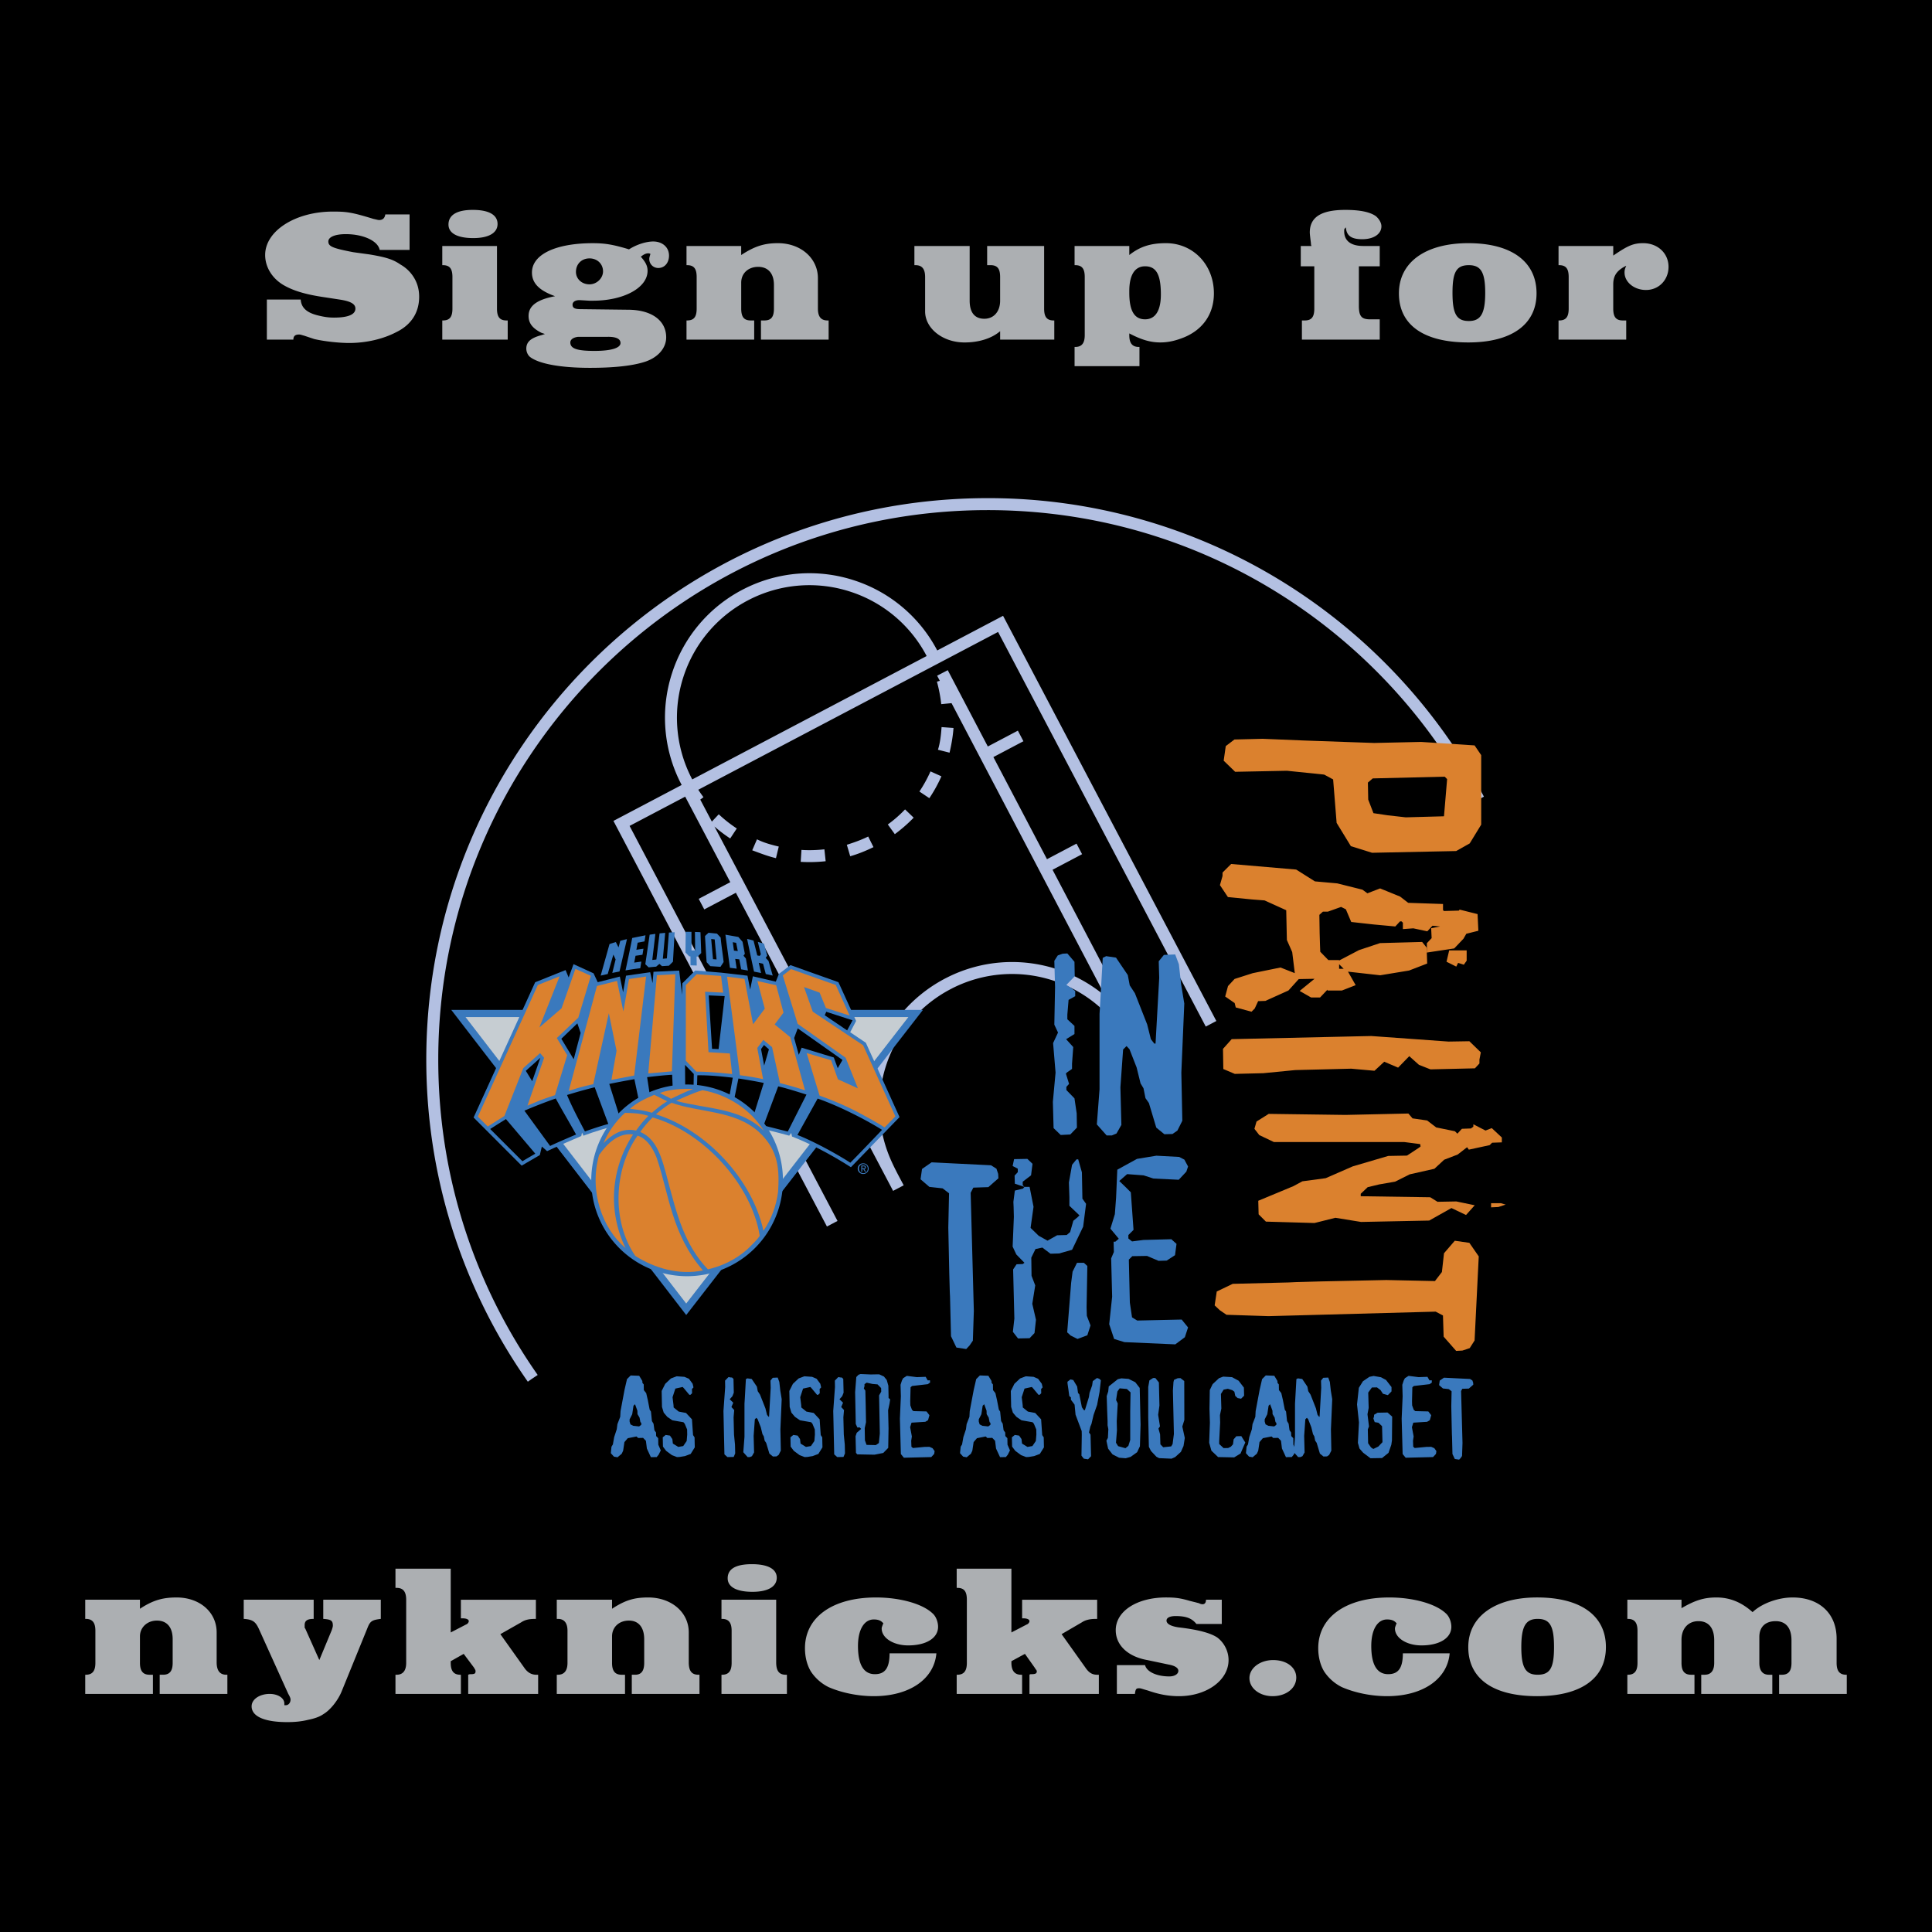 <svg xmlns="http://www.w3.org/2000/svg" width="2500" height="2500" viewBox="0 0 192.756 192.756"><path fill-rule="evenodd" clip-rule="evenodd" d="M0 0h192.756v192.756H0V0z"/><path d="M77.698 84.46c-.709-.166-1.525-.386-2.172-.723l-.476 1.098c.791.29 1.543.59 2.368.783l.28-1.158zm4.552.277c-.756.083-1.53.111-2.289.059l-.075 1.191c.829.048 1.665.027 2.49-.063l-.126-1.187zm4.897-.22c-.744.365-1.523.684-2.322.911l-.336-1.145c.733-.233 1.439-.482 2.131-.822l.527 1.056zm3.15-3.764a12.125 12.125 0 0 1-1.72 1.504l.7.967c.67-.501 1.3-1.04 1.879-1.645l-.859-.826zm2.539-3.79a13.802 13.802 0 0 1-1.106 2.008l.991.663c.465-.687.867-1.423 1.204-2.181l-1.089-.49zm1.104-4.421c-.051.726-.134 1.565-.361 2.259l1.158.294c.188-.815.335-1.629.394-2.465l-1.191-.088zm-25.93 5.776l-.188-.369a14.366 14.366 0 0 1-.765-10.811 14.362 14.362 0 0 1 7.166-8.378v.001l.005-.003.024-.012a14.364 14.364 0 0 1 10.969-.844 14.362 14.362 0 0 1 8.288 6.994l6.567-3.457 21.279 40.427-1.055.556L99.578 63.05l-29.91 15.744c.163.254.338.5.518.742l-.321.24 1.158 2.196.687-.73c.56.523 1.159.996 1.8 1.416l-.658.995c-.55-.36-1.075-.759-1.571-1.191l15.323 29.052a14.468 14.468 0 0 1 2.929-9.885 14.27 14.27 0 0 1 2.185-2.282 14.475 14.475 0 0 1 2.721-1.796v.002l.005-.003.024-.013a14.366 14.366 0 0 1 10.97-.844 14.417 14.417 0 0 1 4.842 2.696L94.935 70.153l-1.027.101a14.547 14.547 0 0 0-.431-2.246l.29-.081-.269-.512 1.06-.551 3.997 7.613 2.998-1.58.555 1.056-2.998 1.581 5.348 10.188 2.947-1.554.555 1.055-2.947 1.554 9.775 18.623-1.061.551c-.521-.994-.93-1.564-1.514-2.51a13.171 13.171 0 0 0-7.143-5.613 13.184 13.184 0 0 0-10.064.773l-.02.01-.005.005a13.277 13.277 0 0 0-2.497 1.646 13.05 13.05 0 0 0-2.003 2.091c-2.798 3.656-3.57 8.646-1.713 13.107.403.968.897 1.857 1.394 2.799l-1.056.556-15.687-29.744-3.153 1.662-.556-1.056 3.152-1.661-4.501-8.534-5.547 2.92 20.746 39.412-1.056.557-21.301-40.469 6.807-3.584zm24.442-12.865a13.17 13.17 0 0 0-7.6-6.416 13.179 13.179 0 0 0-10.062.774l-.02.01-.006.004a13.178 13.178 0 0 0-6.572 7.683 13.179 13.179 0 0 0 .774 10.062l.011.022h.001c.028.057.058.115.088.171l23.386-12.31zm-39.799 72.389l-.002-.003v-.001a56.162 56.162 0 0 1-2.515-3.922 55.414 55.414 0 0 1-2.194-4.15c-3.47-7.288-5.412-15.442-5.412-24.051v-.002c0-15.468 6.271-29.472 16.407-39.608C69.073 55.969 83.076 49.7 98.543 49.699h.006a55.798 55.798 0 0 1 29.15 8.178 56.286 56.286 0 0 1 20.352 21.605l-1.055.561a55.09 55.09 0 0 0-19.918-21.148 54.615 54.615 0 0 0-5.055-2.734c-7.113-3.376-15.072-5.266-23.475-5.266h-.006c-15.137 0-28.841 6.136-38.76 16.056-9.92 9.92-16.057 23.625-16.057 38.763v.002c0 8.426 1.9 16.406 5.295 23.537a55.048 55.048 0 0 0 4.615 7.912l.009.013.002.003-.63.42-.357.252a.02.02 0 0 0-.006-.011z" fill="#b3c0e2"/><path d="M65.712 145.136l-.193.236-.582.01-.398-.86-.097-.774-.28-.291-.495.011-.162-.15-.872.172-.334.388-.129.86-.14.302-.42.354-.355-.064-.312-.344.064-.646.14-.227.129-.731.258-.785.065-.506.28-.731.032-.57.397-2.12.248-1.075.366-.366.851.032.312.517.011.194.129.149.011.571.236.301.162.699.183.947.129.194.097.946.162.269.086.646.161.227.011.354.205.215.01.646.248.57-.214.43zm-1.732-3.175l-.086-.076-.086-.451-.205-.344-.011-.345-.236-.646-.151.151-.129.85-.259.507v.226l.087.279.279.141.581.063.215-.16v-.195h.001zM68.908 145.06l-.571.214-.526.086-.269.012-.506-.194-.581-.431-.312-.42-.021-.924.29-.238.43.065.238.345.053.451.538.333.495-.085.344-.505.054-.646-.011-.507-.237-.569-.128-.151-1.108-.193-.506-.345-.355-.42-.173-.57-.032-1.592.355-.71.57-.538.571-.216.775.054.451.194.366.495.086.366-.151.161.011.42-.151.15-.118.011-.538-.644-.129-.141-.732.161-.28.86.097.797.011.226.506.41.732.139.591.635.108 1.571.151.226.021 1-.409.657zM73.202 145.36l-.625.012-.301-.269-.086-3.832-.011-.495.172-2.387-.011-.646.345-.355.226.043h.118l.151.139.032 1.378-.139.355-.27.301.356.344-.183.431.278.302-.063.72.043 1.733.097.99.021.881-.15.355zM77.86 142.616l.043 2.111-.215.429-.215.151-.355.01-.355-.29-.323-1.075-.15-.216-.087-.43-.129-.215-.172-.7-.312-.796-.129-.14-.151.151-.119 1.657.044 1.646-.215.377-.205.086h-.226l-.43-.484.118-1.539v-3.304l.033-.526.107-1.926.151-.075.431.063.516.765.085.451.227.345.538 1.367.161.645.151.194h.053l.162-2.884-.022-.721.226-.28.495-.023.162.432.097.872.14.85-.13 3.022zM81.647 145.06l-.569.214-.528.086-.269.012-.505-.194-.581-.431-.313-.42-.021-.924.291-.238.43.065.236.345.055.451.538.333.494-.085.345-.505.054-.646-.011-.507-.237-.569-.129-.151-1.109-.193-.505-.345-.355-.42-.172-.57-.033-1.592.355-.71.571-.538.571-.216.774.054.452.194.365.495.086.366-.151.161.012.42-.151.15-.118.011-.538-.644-.129-.141-.732.161-.281.86.098.797.011.226.506.41.731.139.591.635.108 1.571.151.226.021 1-.409.657zM84.155 145.36l-.624.012-.302-.269-.085-3.832-.012-.495.173-2.387-.011-.646.344-.355.226.043h.119l.15.139.033 1.378-.14.355-.27.301.356.344-.183.431.279.302-.064.72.043 1.733.097.99.021.881-.15.355zM87.921 138.841l-.215.376.063 3.228.011.582-.097.946-.301.205-.926-.022-.162-.451-.021-1.227.129-.582-.032-1.797-.033-1.354-.151-.216.065-.227v-.203l.216-.151.581.129.505.043.355.366.013.355zm.892.774l-.161-.14v-.205l-.011-.526-.01-.496-.162-.569-.28-.345-.463-.215h-.269l-.581.011-1.022-.044-.205.076-.215.226-.118 1.506.064 3.175.162.355.226-.012.151.151-.442.387-.118.345.042 1.657.129.15 1.722.033.872-.173.495-.507.032-1.957-.032-1.377-.011-.42.14-.657.065-.429zM93.204 145.06l-.291.312-2.733.065-.301-.367-.097-3.529.097-2.228-.032-1.151.139-.431.119-.225.366-.236 1 .129.883-.033.204.356.226-.012.01.227-.225.162-1.571.181-.15.13-.033 1.377.011.431.162.441.15.129 1.302.031.29.377-.139.495-.27.163-1.377.085-.14.452.173.925-.065.431.021.592.151.13 1.151-.11.495-.009.312.139.205.29-.043.281zM100.549 145.136l-.193.236-.58.01-.4-.86-.096-.774-.28-.292-.496.011-.16-.15-.873.172-.332.388-.129.86-.14.302-.42.354-.355-.064-.312-.344.064-.646.14-.227.129-.731.259-.785.064-.506.28-.731.032-.57.398-2.12.248-1.075.365-.366.85.032.312.517.012.194.129.149.01.571.238.301.16.699.184.947.129.194.096.946.162.269.086.646.162.227.01.354.205.215.012.646.246.57-.216.431zm-1.733-3.175l-.086-.076-.086-.451-.205-.344-.01-.345-.236-.646-.152.151-.129.85-.258.507v.226l.086.279.279.141.582.063.215-.16v-.195zM103.744 145.06l-.57.214-.528.086-.267.012-.506-.194-.582-.431-.312-.42-.022-.924.291-.238.43.065.238.345.053.451.539.333.494-.085.344-.505.054-.646-.011-.507-.237-.569-.129-.151-1.107-.193-.506-.345-.355-.42-.172-.57-.033-1.592.355-.71.57-.538.571-.216.775.054.451.194.366.495.087.366-.152.161.012.42-.151.15-.119.011-.537-.644-.129-.141-.732.161-.279.86.097.797.01.226.506.41.732.139.59.635.109 1.571.151.226.021 1-.41.657zM109.705 138.862l-.246 1.302-.355 1.011-.206.883-.117.279-.131.582.153.215.052 2.152-.3.312-.42-.065-.237-.302.032-2.076-.01-.377-.613-1.635-.096-1.001-.367-.495v-.225l-.162-.141-.086-.645-.086-.581-.01-.195.301-.236.279.064.387.646.088.645.129.13.257 1.29.151.227.076.076.074-.012.399-1.3.064-.431.258-.731.064-.431.42-.313.227.076.162.15-.131 1.152zM112.793 138.916l-.031 1.883v2.873l-.184.581-.291.236-.73-.205-.215-.344.096-1.227-.021-.926.098-1.764-.162-.345.131-.851.225-.311.721.063.363.337zm1.002 3.228l-.021-.872-.012-.581-.053-2.216-.441-.57-.668-.334-.721-.053-.355.085-.904.722-.053.505-.15.452.043 1.421.043 1.086v.409l.076.388-.043.871-.15.28.172.796.439.57.658.334.654.053.496-.139.646-.463.279-.592.065-2.152zM118.078 144.274l-.26.581-.57.517-.365.161-1.238-.054-.268-.139-.539-.57-.215-.42-.064-2.949v-3.023l.117-.656.367-.238h.225l.355.442.055 2.303-.129.925.183 1.151-.152.225.162.572.031 1 .282.291.795-.086.14-.238.129-1.001-.098-4.324.055-.85.055-.226.365-.162.279-.011.377.29.01 3.885-.203.657.248 1.14-.129.807zM123.77 145.017l-.635.387-1.604-.032-.668-.636-.224-.796.074-2.001-.043-1.377.031-1.872.281-.591.635-.593.42-.161.881.054.658.354.528.689.021.808-.303.301-.343-.065-.237-.215-.088-.42-.203-.151-.451-.139-.42.086-.269.43.043 1.453-.139.657.019.73-.095 1.873v.279l.441.41.451-.01.27-.13.215-.237.064-.496.27-.311.496-.011.396.636-.472 1.097zM127.342 142.155l-.215.16-.582-.063-.279-.141-.086-.279v-.226l.258-.507.129-.85.15-.151.236.646.012.345.205.344.086.451.086.076v.195zm1.947 2.549l-.248-.57-.01-.646-.205-.215-.012-.354-.16-.227-.086-.646-.16-.269-.098-.946-.129-.194-.184-.947-.162-.699-.236-.301-.012-.571-.129-.149-.01-.194-.312-.517-.85-.032-.367.366-.246 1.075-.398 2.12-.031.57-.281.731-.064.506-.258.785-.129.731-.141.227-.064.646.312.344.355.064.42-.354.139-.302.129-.86.334-.388.871-.172.162.15.494-.011.281.291.096.774.398.86.582-.01.193-.236.216-.43z" fill-rule="evenodd" clip-rule="evenodd" fill="#3a79bd"/><path fill-rule="evenodd" clip-rule="evenodd" fill="#3a79bd" d="M132.787 142.616l.041 2.111-.215.429-.215.151-.355.01-.355-.29-.323-1.075-.15-.216-.086-.43-.129-.215-.172-.7-.312-.796-.129-.14-.153.151-.117 1.657.043 1.646-.215.377-.205.086h-.226l-.43-.484.119-1.539v-3.304l.031-.526.108-1.926.152-.075.43.063.515.765.086.451.227.345.537 1.367.162.645.151.194h.054l.162-2.884-.021-.721.224-.28.497-.023.16.432.097.872.141.85-.129 3.022zM138.875 143.714l-.064.432-.28.806-.644.517-1.153.02-.73-.548-.367-.42-.16-.569.107-2.035-.193-1.796.181-1.657.408-.656.647-.442.42-.086.732.129.504.27.549.71v.43l-.365.376-.494-.139-.237-.366-.357-.269-.504.011-.367.506.045 1.527-.119.635.15 1.215-.117.301.031 1.379.291.419.227.151.494-.238.42-.44-.043-1.593-.356-.344-.377-.065-.129-.355.065-.225v-.151l.344-.206 1.002-.02.462.409-.023 2.377zM143.266 145.06l-.291.312-2.733.065-.301-.367-.097-3.529.097-2.228-.033-1.151.141-.431.117-.225.367-.236 1.002.129.881-.033.205.356.225-.012.011.227-.226.162-1.57.181-.151.13-.033 1.377.012.431.16.441.152.129 1.301.031.291.377-.141.495-.269.163-1.377.085-.139.452.172.925-.064.431.021.592.15.13 1.151-.11.496-.009.311.139.205.29-.043.281zM146.547 138.539l-.654.022-.12.225.141 5.176-.045 1.303-.139.204-.152.161-.43-.065-.236-.495-.043-1.732-.012-.226-.019-.775-.043-2.023.031-1.506-.279-.215-.582-.065-.387-.333.065-.452.419-.29 2.604.128.236.15.077.227.009.193-.441.388zM106.783 113.188l-.955.049-.711-.685-.072-2.623.269-2.916-.246-2.942.491-1.053-.368-.786.073-3.749-.024-.858-.049-1.765.344-.538.488-.172.467-.024.711.833.026 1.446-.834.858.539.342.343.27v.515l-.662.368-.123 1.471v.465l.711.661v.81l-.834.514.711.785-.121 1.666v.515l-.492.343-.121.122.318 1.03-.269.294v.318l.808.833.221 1.496.023 1.421-.662.686zM117.863 107.013l.098 4.803-.49.98-.492.344-.807.023-.811-.661-.734-2.451-.344-.49-.195-.98-.295-.491-.393-1.593-.709-1.813-.295-.318-.343.343-.27 3.773.098 3.75-.488.858-.467.196h-.514l-.98-1.102.269-3.505v-7.524l.074-1.201.245-4.388.341-.17.983.146 1.176 1.74.195 1.03.515.784 1.225 3.113.367 1.47.344.441h.123l.367-6.568-.049-1.642.514-.638 1.129-.048.367.979.221 1.986.318 1.936-.293 6.888zM98.607 118.441l-1.496.049-.268.515.317 11.789-.098 2.965-.318.466-.343.368-.98-.149-.539-1.127-.098-3.946-.025-.514-.049-1.764-.098-4.608.074-3.431-.638-.491-1.323-.146-.882-.76.147-1.029.955-.662 5.932.294.539.343.172.515.023.442-1.004.881zM108.066 122.388l-1.104 2.303-1.297.368-.859.024-.809-.612-.686.146-.418.858.025 1.813.367.955-.293 1.839.367 1.593-.146 1.323-.49.515-1.152.024-.516-.661.148-1.323-.123-4.902.344-.515.613-.024.172-.123-.811-.833-.367-.784.123-2.966-.025-.98-.023-.514.146-1.128.809-.196.148-.171-.957-.319-.025-.808.32-.344v-.344l-.516-.27.146-.686 1.324-.025.514.491-.146 1.151-.832.637v.344l.172.172h.514l.393 1.985-.295 2.106.809.785.883.49.955-.539.957-.024.342-.295.318-1.127.441-.367.172-.172-1.004-.956v-.857l-.049-1.472.316-1.765.443-.538h.17l.369 1.299.049 2.622.367.515-.293 2.282zm.418 10.833l-.98.367-.686-.343-.344-.319.393-4.927.146-1.127.441-.883h.686l.344.319-.074 4.116.025.858.367.956-.318.983zM118.213 133.416l-.955.711-5.072-.222-1.03-.317-.49-1.472.293-2.745-.098-3.822.27-.638-.026-1.028h.172l.344-.295-.834-1.005.442-1.446.123-1.642.121-2.794 1.963-1.079 1.935-.318 2.279.123.516.269.367.686-.172.515-.759.808-2.526-.122-.98-.318-1.641-.123-.785.686.637.613.515.515.27 3.749-.514.516v.342l.365.294 1.129-.146 2.793-.074.516.466-.149 1.126-.832.541-.808.024-1.153-.49-1.47.024-.344.343.1 4.289.218 1.471.516.318 4.436-.098.638.785-.32.98z"/><path d="M140.254 81.546l-1.838-.208-1.387-.208-.521-1.354-.033-1.698.484-.416 7.178-.173.242.242-.312 3.71-3.813.105zm-3.363 3.536l8.389-.173 1.354-.763 1.145-1.873V75.34l-.66-.971-5.34-.347-4.68.104-6.934-.243-4.195-.173-2.809.07-.867.658-.207 1.456 1.145 1.109 5.164-.104 3.711.381.9.485.348 4.333 1.422 2.324 2.114.66z" fill-rule="evenodd" clip-rule="evenodd" fill="#db812e"/><path d="M145.559 95.902l.172-.242v-.243h-1.145l.973.485zm-2.602-1.56l1.838-.277.729-.764.381-.658.971-.243-.035-.728-.971-.243-.381.521v.728l-2.08.417.035.728-.487.519zm-5.269 2.358l2.738-.451 1.352-.521-.033-.971-.139-.173-3.814.104-1.977.659-1.455.763.242.243 3.086.347zm-4.647 1.526h.729l.623-.243-.414-.729h-.486l-.451.486v.486h-.001zm-.969-.694l.934-.521v-.624h-.727l-1.145-1.178-.035-.901-.035-1.179-.033-2.115.727-.659h.625l1.457-.52.9.45.486 1.145 1.871.208 1.873.173.451-.485h.658l.484.485v.242l.486-.035 1.145.243.484-.521 2.324.209v-.485l-1.215.034-.416-.485v-.243l-3.086-.104-.9-.693-1.699-.693-1.352.52-.66-.485-2.357-.589-2.322-.208-1.873-1.179-6.066-.52-.486.485v.173l-.207.729.486.728 2.113.208 1.352.104 2.602 1.179.07 3.224.52 1.179.277 2.254 1.871-.035.418.485zm-1.111 1.387h.486l.625-.66-.418-.242-.936.763.243.139zm-6.275 1.352l.451-.971.971-.033 2.08-.938.658-.729-1.145-.45-2.564.521-1.629.52-.451.486-.242.9.727-.521.244.972.9.243z" fill-rule="evenodd" clip-rule="evenodd" fill="#db812e" stroke="#db812e" stroke-width="1.196" stroke-miterlimit="2.613"/><path fill-rule="evenodd" clip-rule="evenodd" fill="#db812e" d="M122.051 106.657l-.033-2.011.867-.97 12.342-.278 1.595-.034 7.696.554 2.08-.034 1.144 1.109-.138.729v.381l-.45.485-4.437.104-1.145-.451-.97-.866-1.112 1.144-1.385-.59-.972.902-2.322-.208-5.582.139-3.19.311-2.844.07-1.144-.486zM148.764 120.458l.729-.034.729-.242-.486-.14h-.971v.416h-.001zm-17.612 1.561l2.08-.52 2.564.415 6.795-.138 2.219-1.248 1.457.693.867-.972-1.838-.381-1.873.035-.727-.452-6.936-.103v-.243l.693-.659 1.145-.276 1.596-.277 1.455-.729 2.463-.556.971-.901 1.352-.52.938-.729.172.243 2.08-.451.242-.241.971-.035v-.486l-1.004-.936-.625.242-1.213-.624v.243l-.244.174-.9.033-.449.486-.244-.242-1.871-.382-.902-.693-1.455-.208-.418-.485-6.275.139-7.66-.104-1.215.764-.209.727.486.625 1.455.693h13.004l1.594.208.035.242-.244.174-1.109.729-1.871.034-3.537 1.04-2.703 1.179-2.324.312-.9.484-3.502 1.457.035 1.353.727.728 4.852.139zM144.033 133.359l-.068-2.115-.729-.382-16.677.451-4.194-.138-.66-.451-.519-.486.209-1.385 1.593-.764 5.582-.139.729-.034 2.496-.069 6.517-.139 4.854.104.693-.902.209-1.872 1.075-1.248 1.455.208.937 1.353-.416 8.389-.486.763-.727.243-.625.034-1.248-1.421z"/><path fill-rule="evenodd" clip-rule="evenodd" fill="#3a79bd" d="M45.025 100.759h47.054L68.464 131.2l-23.439-30.441z"/><path fill-rule="evenodd" clip-rule="evenodd" fill="#c6cdd2" d="M68.464 130.052l22.166-28.581H46.445l22.019 28.581z"/><path d="M79.021 113.392l-.079-.353-.202.266s-6.076-1.743-10.696-1.871c-4.76-.13-9.831 1.877-9.831 1.877l-.145-.314-.074.345c-2.64 1.129-3.409 1.507-3.409 1.507l-.525-.458s-.131.534-.202.851c-.784.443-1.257.739-1.812 1.056l-4.795-4.804L53.393 98l3.035-1.216.307.736.487-1.326 1.998.915.414.886 2.207-.562.325 1.567.291-1.655L64.868 97l.24 1.085.091-1.129 2.562-.121.295 2.41.024-1.14 1.281-1.276s2.063.161 2.61.215c.547.055 2.604.301 2.604.301l.268 1.385.27-1.324 2.286.533.315-.773 1.151-.876 4.785 1.704 1.763 3.865-.589 1.128 1.562 1.051 3.361 7.416-4.852 4.999c-1.871-1.199-4.002-2.337-5.874-3.061z" fill-rule="evenodd" clip-rule="evenodd" fill="#3a79bd"/><path d="M83.387 98.274l1.381 3.051-2.367-.758-.629-1.535-1.557-.555.874 2.456 5.027 3.355 3.217 7.094-1.074 1.103s-.79-.527-2.775-1.573c-1.739-.915-3.715-1.604-3.715-1.604l-1.288-4.243 2.439.72.682 1.899 1.989.897-1.226-3.055-4.782-3.377-1.483-4.828.82-.633 4.467 1.586zM58.949 97.357l-1.252 4.173-2.143 2.037 1.034 1.708-1.218 3.989s-.971.324-1.3.449c-.328.124-1.447.597-1.447.597l1.662-4.774-.402-.468-1.674 1.498-1.883 4.773-1.663 1.054-.987-.989 5.984-13.13 2.171-.865-2.02 5.1 2.216-1.91 1.383-3.932 1.539.69zM67.373 97.203l-.337 9.684-2.36.208.862-9.795 1.835-.097zM71.94 97.371l.21 1.663-1.804-.088.343 6.03 2.129.129.228 2.052c-1.18-.122-2.421-.241-3.566-.238l-1.056-1.094.002-7.541 1.086-1.086 2.428.173zM64.46 97.43l-1.187 9.876-2.27.436.51-2.907-.769-3.744-1.554 7.076s-.659.15-1.205.292a19.6 19.6 0 0 0-1.242.386l2.815-10.475 2.004-.502.632 3.044.561-3.233 1.705-.249zM75.566 97.88l1.873.417.732 2.733-.882 1.179 1.552 1.267 1.477 5.308a30.554 30.554 0 0 0-2.503-.722l-.786-3.591-.875-.721-.6.809.579 3.104a29.146 29.146 0 0 0-2.313-.388c-.405-3.236-1.279-9.83-1.279-9.83l1.735.219.86 4.527 1.166-1.557-.736-2.754z" fill-rule="evenodd" clip-rule="evenodd" fill="#db812e"/><path fill-rule="evenodd" clip-rule="evenodd" d="M72.3 99.382l-.606 5.284-.653-.025-.332-5.329 1.591.07zM85.06 101.797l-.54 1.006-2.237-1.511.153-.346 2.624.851zM57.93 103.059l-.692 2.624-1.233-2.045 1.599-1.538.326.959zM84.055 105.752l-.474.82-.393-1.067-3.207-.976-.285.71-.464-1.678.358-.959 4.465 3.15zM76.716 104.694l-.475 1.619-.312-1.648.297-.406.49.435zM53.098 107.873l-.637-1.036 1.45-1.301-.813 2.337zM69.199 108.31l-.839-.03-.014-2.035.872.904-.019 1.161zM67.112 108.436c-1.445.159-2.308.615-2.308.615-.07-.467-.173-1.139-.241-1.583.719-.085 1.688-.196 2.498-.238l.051 1.206zM73.109 107.521l-.328 1.792c-.44-.194-.979-.409-1.478-.529-.552-.156-1.18-.348-1.768-.416.023-.257.023-.743.039-1.085 1.176-.019 2.419.109 3.535.238zM63.294 107.671c.13.637.287 1.369.424 2.026-.707.432-1.306.978-1.978 1.479-.293-.967-.661-2.088-.951-3.033a78.396 78.396 0 0 1 2.505-.472zM76.199 108.044l-.964 3.089-.115-.087a9.43 9.43 0 0 0-1.862-1.415l.414-2.028c.828.12 1.686.27 2.527.441zM80.462 109.209l-1.866 3.689-2.417-.611 1.461-3.896c.721.138 2.822.818 2.822.818zM60.691 112.138c-.75.201-1.757.539-2.331.75-.639-1.225-1.253-2.363-1.787-3.639a47.898 47.898 0 0 1 2.762-.772l1.356 3.661zM55.446 109.596c.656 1.207 1.373 2.406 2.029 3.595-.856.361-2.106.901-2.59 1.142l-2.565-3.521c.977-.418 1.975-.81 3.126-1.216zM53.406 115.103c-.465.27-.886.516-1.283.753l-3.216-3.214c.448-.293 1.572-.991 1.572-.991l2.927 3.452zM84.833 116.006c-.977-.655-3.519-2.087-5.273-2.769l2.018-3.632c2.259.78 5.048 2.249 6.424 3.122 0 .001-2.685 2.816-3.169 3.279z"/><path d="M68.553 108.201a9.562 9.562 0 0 1 9.563 9.563 9.563 9.563 0 0 1-9.563 9.563c-5.283 0-9.564-4.282-9.564-9.563a9.563 9.563 0 0 1 9.564-9.563z" fill-rule="evenodd" clip-rule="evenodd" fill="#3a79bd"/><path d="M69.158 108.644c-.757.264-1.486.649-2.207.983-.493-.295-.774-.369-1.107-.583 1.037-.378 2.153-.435 3.314-.4zM76.22 112.83c-2.323-2.342-5.808-2.173-8.764-2.998 0 0 1.741-.83 2.638-1.06 2.416.413 4.753 1.858 6.126 4.058zM63.163 113.181c-2.229 3.424-2.534 7.642-.756 11.336-2.295-1.927-3.665-5.663-2.635-9.289.846-1.18 1.931-2.222 3.391-2.047z" fill-rule="evenodd" clip-rule="evenodd" fill="#db812e"/><path d="M65.552 115.618c1.202 3.576 1.468 7.533 4.582 11.135-2.428.493-4.833-.234-6.75-1.449-2.376-3.466-2.151-8.639.223-11.999 1.157.333 1.787 1.846 1.945 2.313z" fill-rule="evenodd" clip-rule="evenodd" fill="#db812e"/><path d="M86.137 116.065a.53.53 0 1 1 0 1.062.532.532 0 1 1 0-1.062zm0 .985a.44.44 0 0 0 .438-.457.437.437 0 0 0-.438-.449.437.437 0 0 0-.438.449c0 .261.191.457.438.457zm-.207-.765h.24c.148 0 .218.059.218.178 0 .112-.07.158-.163.169l.177.274h-.104l-.169-.267h-.102v.267h-.097v-.621zm.098.277h.102c.083 0 .162-.004.162-.102 0-.084-.071-.095-.137-.095h-.126v.197h-.001zM67.141 95.949l-.403.4-.691.043-.258-.225-.324.275-.752.07-.33-.314.433-2.944.571-.08-.307 2.601.407-.045.318-2.605.562-.054-.234 2.585.4-.037.204-2.575c.24-.025.365-.023.573-.035l-.169 2.94zM68.987 92.972l.006 1.852.362-.001-.021-1.843s.382.012.553.026l.074 2.08-.351.348-.114.007.016.89-.618-.02-.007-.89-.124-.01-.374-.382.024-2.066c.2-.001.574.009.574.009zM64.401 93.314l-.096.61-.688.129-.125.71c.252-.046.407-.068.707-.109-.043.265-.055.356-.101.605l-.691.099-.13.682.709-.103s-.072.458-.106.664c-.496.061-.996.132-1.472.216 0 0 .533-2.471.666-3.233l1.327-.27zM61.807 96.927l-.719.141.331-1.346-.223-.484-.564 1.939-.702.158c.292-1.048.591-2.098.882-3.148.241-.08.421-.134.635-.199.077.177.267.533.267.533l.17-.656s.444-.118.668-.169l-.745 3.231zM71.901 93.542c.071.844.211 1.65.295 2.438l-.314.479-1.015-.066-.365-.398c-.065-.861-.108-1.73-.163-2.594.093-.123.236-.218.348-.339l.845.083.369.397zm-.946.143l.181 2.012.355.027-.188-2.001-.348-.038zM75.18 93.843c.126.484.373 1.479.373 1.479l.241.049.116-.161-.3-1.238s.298.084.617.18l.319 1.2-.15.216.279.304.421 1.461-.694-.155-.271-1.023-.432-.097.235 1.019-.703-.139c-.247-1.099-.69-3.26-.69-3.26s.356.075.639.165zM74.083 93.961l.231 1.203-.134.186.236.282.204 1.197-.674-.118-.186-.997-.406-.044.144.972-.674-.085-.449-3.304 1.29.227.418.481zm-.976.043l.12.838.382.044-.162-.82-.34-.062z" fill-rule="evenodd" clip-rule="evenodd" fill="#3a79bd"/><path d="M63.882 112.928c.36-.509.77-.993 1.227-1.438 5.051 1.425 9.865 6.661 10.69 11.807-.24.389-.818.93-1.206 1.317-1.254 1.128-2.638 1.713-3.963 2.03-2.359-2.447-3.136-5.622-3.968-8.754-.639-2.401-1.083-4.215-2.776-4.951l-.004-.011z" fill-rule="evenodd" clip-rule="evenodd" fill="#db812e"/><path d="M75.682 112.904c-2.439-2.152-5.837-1.876-8.688-2.88-.551.339-1.089.738-1.55 1.15 5.051 1.583 9.633 6.521 10.724 11.624.792-1.144 1.27-2.474 1.462-3.882.125-2.162.103-4.132-1.948-6.012zM64.693 111.33c-.487.47-.854.931-1.232 1.468l-.011-.003c-1.338-.3-2.393.392-3.238 1.253.404-1.021 1.25-2.23 2.148-3.021.827.034 1.427.021 2.333.303zM65.05 111.017c.478-.425.941-.797 1.516-1.141l-1.294-.643c-.862.353-1.785.811-2.418 1.393.979.112 1.397.174 2.196.391z" fill-rule="evenodd" clip-rule="evenodd" fill="#db812e"/><path d="M40.862 21.391h-2.42c-.056.394-.281.562-.619.562-.113 0-.282-.056-.563-.113-2.194-.675-2.701-.731-4.052-.731-3.714 0-6.753 1.914-6.753 4.333 0 1.182.675 2.307 1.801 2.982.957.563 2.195.957 4.165 1.238l1.463.225c1.125.169 1.575.45 1.575.9 0 .619-.788.9-2.138.9-.506 0-.957-.056-1.632-.225-1.125-.281-1.632-.788-1.688-1.576h-3.376v3.996h2.645c0-.338.169-.507.563-.507.168 0 .281.057.506.113l1.014.338c.957.225 2.42.394 3.489.394 1.688 0 3.376-.394 4.67-1.069 1.52-.731 2.308-1.969 2.308-3.545 0-.9-.281-1.688-.844-2.364a3.688 3.688 0 0 0-1.013-.844c-.731-.506-1.407-.731-3.095-1.013l-1.632-.225c-2.026-.394-2.477-.563-2.477-1.069 0-.45.676-.731 1.745-.731 1.745 0 3.208.675 3.376 1.576h2.983v-3.545h-.001zM47.165 20.941c-1.576 0-2.42.506-2.42 1.463 0 .844.844 1.35 2.477 1.35 1.519 0 2.419-.506 2.419-1.407s-.844-1.406-2.476-1.406zm2.42 3.601h-5.459v1.914h.056c.675 0 .957.337.957 1.182v3.151c0 .844-.281 1.182-.957 1.182h-.056v1.914h6.528v-1.914h-.113c-.675 0-.957-.337-.957-1.182v-6.247h.001zM60.671 33.603c.844 0 1.238.225 1.238.619 0 .507-.957.788-2.588.788-1.745 0-2.42-.225-2.42-.844 0-.281.281-.506.788-.562h2.982v-.001zm-1.857-7.823c.788 0 1.351.563 1.351 1.294 0 .675-.619 1.294-1.351 1.294-.788 0-1.351-.562-1.351-1.238 0-.787.563-1.35 1.351-1.35zm5.121-.168c.281-.225.507-.337.731-.337a.43.43 0 0 1 .226.056c-.057.226-.113.338-.113.507 0 .506.394.9.9.9.619 0 1.069-.506 1.069-1.238 0-.844-.675-1.407-1.575-1.407-.676 0-1.632.281-2.42.788l-.169-.056c-1.351-.394-2.139-.562-3.433-.562-3.714 0-6.078 1.125-6.078 2.926 0 1.069.732 1.801 2.308 2.363-1.801.338-2.645.957-2.645 1.97 0 .731.394 1.238 1.294 1.688l.338.112-.338.113c-1.069.281-1.52.675-1.52 1.351 0 .337.169.675.394.844.9.675 3.039 1.069 5.965 1.069 2.194 0 4.052-.169 5.346-.563 1.351-.394 2.251-1.351 2.251-2.476 0-1.688-1.463-2.758-3.826-2.758l-4.671-.056c-.619 0-.845-.112-.845-.45 0-.282.282-.451.676-.451h.056l.957.056h.338c3.095 0 5.458-1.294 5.458-2.982.001-.507-.224-.901-.674-1.407zM73.952 24.542h-5.459v1.914h.056c.675 0 .957.337.957 1.182v3.151c0 .844-.281 1.182-.957 1.182h-.056v1.914h6.753v-1.914h-.338c-.675 0-.957-.337-.957-1.182V28.2c0-.957.732-1.576 1.688-1.576 1.013 0 1.576.675 1.576 1.801v2.364c0 .844-.281 1.182-.957 1.182h-.338v1.914H82.673v-1.914h-.113c-.619 0-.957-.337-.957-1.182V27.75c0-1.97-1.688-3.489-3.996-3.489-1.407 0-2.363.337-3.658 1.182v-.901h.003zM104.172 24.542h-5.684v1.914h.338c.676 0 .957.337.957 1.182v2.363c0 1.069-.619 1.801-1.576 1.801s-1.463-.619-1.463-1.801v-5.458H91.23v1.914h.112c.619 0 .957.337.957 1.182v3.433c0 1.688 1.744 3.095 3.939 3.095 1.407 0 2.702-.394 3.546-1.125v.844H105.187v-1.914h-.057c-.676 0-.957-.337-.957-1.182v-6.248h-.001zM112.67 29.044c0-1.632.562-2.476 1.576-2.476 1.125 0 1.574.844 1.574 2.813 0 1.632-.562 2.477-1.574 2.477-1.07 0-1.576-.844-1.576-2.646v-.168zm0-4.502H107.211v1.914h.057c.676 0 .957.337.957 1.182v5.796c0 .788-.281 1.182-.957 1.182h-.057v1.914h6.473v-1.914h-.057c-.676 0-.957-.394-.957-1.182v-.169c1.182.619 2.082.9 3.096.9.787 0 1.52-.169 2.363-.506 1.912-.788 2.982-2.364 2.982-4.39 0-2.87-2.082-5.008-4.783-5.008-1.52 0-2.59.337-3.658 1.182v-.901zM137.656 26.568v-2.026h-1.633c-1.238 0-1.912-.506-1.912-1.463 0-.225 0-.225.168-.394.057.844.562 1.182 1.633 1.182 1.125 0 1.912-.506 1.912-1.294 0-.337-.225-.732-.562-1.013-.562-.394-1.52-.619-3.039-.619-2.42 0-3.545.731-3.545 2.251 0 .169.057.619.113 1.069 0 .056 0 .169.057.281h-1.07v2.026h1.35v4.221c0 .844-.279 1.182-.955 1.182h-.281v1.914h7.765v-2.026h-.957c-.844 0-1.125-.281-1.125-1.351v-3.939h2.081v-.001zM148.18 29.213c0 2.083-.451 2.814-1.633 2.814-1.238 0-1.631-.732-1.631-2.814s.393-2.757 1.631-2.757c1.182 0 1.633.675 1.633 2.757zm-1.69-4.952c-4.275 0-6.92 1.913-6.92 5.008 0 3.151 2.475 4.896 6.92 4.896 4.334 0 6.811-1.801 6.811-4.896 0-3.151-2.477-5.008-6.811-5.008zM160.953 24.542H155.496v1.914h.055c.676 0 .957.337.957 1.182v3.151c0 .844-.281 1.182-.957 1.182h-.055v1.914H162.248v-1.914h-.338c-.676 0-.957-.337-.957-1.182v-2.42c0-.9.395-1.407 1.295-1.857-.111.281-.168.394-.168.675 0 .957.955 1.745 2.139 1.745 1.293 0 2.25-1.013 2.25-2.308 0-1.35-1.068-2.363-2.531-2.363-1.014 0-1.576.281-2.984 1.238v-.957h-.001zM13.962 159.604H8.504v1.913h.056c.676 0 .957.395.957 1.182v3.208c0 .788-.281 1.182-.957 1.182h-.056v1.913h6.753v-1.913h-.337c-.675 0-.957-.394-.957-1.182v-2.645c0-.901.732-1.576 1.688-1.576 1.013 0 1.576.675 1.576 1.857v2.363c0 .788-.281 1.182-.957 1.182h-.338v1.913h6.753v-1.913h-.113c-.619 0-.957-.394-.957-1.238v-2.982c0-2.025-1.688-3.489-3.996-3.489-1.407 0-2.364.281-3.658 1.126v-.901h.001zM37.992 159.604h-5.74v1.913c.788.057.957.169.957.676 0 .112-.056.281-.112.45l-1.238 2.982-1.407-3.151s-.057 0-.057-.169v-.169c0-.45.281-.619.9-.619v-1.913h-6.978v1.913c.9.057 1.182.281 1.519 1.014l2.927 6.471c.168.281.225.451.225.563 0 .337-.225.562-.45.562h-.169v-.169c0-.562-.675-.957-1.463-.957-.957 0-1.801.507-1.801 1.238 0 1.014 1.295 1.576 3.546 1.576.731 0 1.406-.057 2.082-.226.562-.112 1.125-.281 1.519-.562.675-.394 1.407-1.295 1.801-2.194l2.589-6.359c.281-.731.45-.844 1.351-.957v-1.913h-.001zM44.97 156.509h-5.514v1.913h.112c.619 0 .957.337.957 1.182v6.303c0 .788-.338 1.182-.957 1.182h-.112v1.913h6.527v-1.913h-.057c-.675 0-.957-.394-.957-1.182v-.169l1.294-.731 1.013 1.351c.169.281.169.281.169.395 0 .225-.113.281-.507.281-.057 0-.112 0-.225.056v1.913h6.978v-1.913h-.168c-.506 0-.901-.225-1.238-.731l-2.364-3.32 2.082-1.182c.338-.225.732-.338 1.351-.338h.112v-1.913h-7.484v1.856h.169c.394 0 .619.113.619.282 0 .112-.112.281-.281.337l-1.52.788v-6.36h.001zM61.065 159.604H55.55v1.913h.112c.619 0 .957.395.957 1.182v3.208c0 .788-.338 1.182-.957 1.182h-.112v1.913h6.808v-1.913h-.337c-.675 0-.957-.394-.957-1.182v-2.645c0-.901.676-1.576 1.688-1.576.957 0 1.52.675 1.52 1.857v2.363c0 .788-.281 1.182-.9 1.182h-.338v1.913H69.787v-1.913h-.112c-.675 0-.957-.394-.957-1.238v-2.982c0-2.025-1.745-3.489-4.052-3.489-1.407 0-2.307.281-3.602 1.126v-.901h.001zM75.021 156.058c-1.576 0-2.42.451-2.42 1.407 0 .844.844 1.351 2.476 1.351 1.52 0 2.42-.507 2.42-1.406.001-.846-.844-1.352-2.476-1.352zm2.42 3.546h-5.459v1.913h.056c.676 0 .957.395.957 1.182v3.208c0 .788-.281 1.182-.957 1.182h-.056v1.913h6.528v-1.913h-.113c-.675 0-.957-.394-.957-1.238v-6.247h.001zM88.752 164.95c0 1.463-.45 2.082-1.463 2.082-1.126 0-1.688-.957-1.688-2.814 0-1.632.619-2.645 1.576-2.645.45 0 .731.112.957.394l-.057.112c-.056.169-.112.281-.112.395 0 .956 1.182 1.688 2.645 1.688 1.801 0 2.982-.731 2.982-1.856 0-.507-.225-1.069-.562-1.351-1.013-.957-3.264-1.576-5.628-1.576-4.333 0-7.09 1.97-7.09 5.065 0 .9.225 1.744.619 2.363a4.509 4.509 0 0 0 1.745 1.52c1.294.562 2.926.9 4.502.9 3.545 0 6.021-1.688 6.246-4.276h-4.672v-.001zM100.908 156.509h-5.459v1.913h.057c.675 0 .957.337.957 1.182v6.303c0 .788-.281 1.182-.957 1.182h-.057v1.913H101.976v-1.913h-.111c-.619 0-.957-.394-.957-1.182v-.169l1.35-.731.957 1.351c.17.281.227.281.227.395 0 .225-.17.281-.564.281-.055 0-.111 0-.168.056v1.913h6.922v-1.913h-.168c-.508 0-.846-.225-1.184-.731l-2.363-3.32 2.027-1.182c.336-.225.787-.338 1.35-.338h.17v-1.913h-7.486v1.856h.113c.395 0 .619.113.619.282 0 .112-.113.281-.281.337l-1.52.788v-6.36h-.001zM121.898 159.604h-1.576c0 .281-.111.45-.336.45-.057 0-.113 0-.283-.057-.055-.056-.168-.056-.336-.112l-.676-.169c-.957-.281-1.463-.338-2.363-.338-2.871 0-5.01 1.351-5.01 3.265 0 1.519 1.238 2.645 3.152 2.982l1.068.225 1.07.226c.619.112.957.338.957.619 0 .338-.395.562-.9.562-1.238 0-2.252-.45-2.42-1.125h-2.814v2.869h1.801c.057-.45.113-.562.395-.562.225 0 .281.057.9.225 1.125.395 2.082.563 3.094.563 2.758 0 4.953-1.576 4.953-3.602 0-.9-.451-1.745-1.125-2.251-.676-.45-1.914-.788-3.883-1.014-.732-.112-1.182-.337-1.182-.675 0-.281.338-.45.9-.45 1.068 0 1.631.225 2.082.788h2.531v-2.419h.001zM127.02 165.625c-1.293 0-2.363.788-2.363 1.801s1.014 1.801 2.307 1.801c1.352 0 2.365-.788 2.365-1.857-.001-1.014-.958-1.745-2.309-1.745zM139.963 164.95c0 1.463-.449 2.082-1.463 2.082-1.125 0-1.688-.957-1.688-2.814 0-1.632.619-2.645 1.574-2.645.451 0 .732.112.957.394l-.057.112c-.055.169-.111.281-.111.395 0 .956 1.182 1.688 2.645 1.688 1.801 0 2.982-.731 2.982-1.856 0-.507-.225-1.069-.562-1.351-1.014-.957-3.264-1.576-5.627-1.576-4.334 0-7.092 1.97-7.092 5.065 0 .9.225 1.744.619 2.363a4.527 4.527 0 0 0 1.744 1.52c1.295.562 2.928.9 4.502.9 3.547 0 6.021-1.688 6.248-4.276h-4.671v-.001zM155.045 164.331c0 2.082-.395 2.757-1.633 2.757-1.182 0-1.631-.675-1.631-2.757 0-2.083.449-2.814 1.631-2.814 1.238 0 1.633.731 1.633 2.814zm-1.688-4.953c-4.221 0-6.867 1.914-6.867 4.953 0 3.15 2.477 4.896 6.867 4.896 4.332 0 6.865-1.745 6.865-4.896.001-3.152-2.533-4.953-6.865-4.953zM167.764 159.604H162.361v1.913h.057c.674 0 .955.395.955 1.182v3.208c0 .788-.281 1.182-.955 1.182h-.057v1.913H169.058v-1.913h-.338c-.676 0-.957-.394-.957-1.182v-2.308c0-1.125.676-1.856 1.688-1.856 1.014 0 1.576.675 1.576 1.913v2.251c0 .788-.338 1.182-.957 1.182h-.338v1.913h7.092v-1.913h-.338c-.619 0-.957-.394-.957-1.182v-2.589c0-1.013.619-1.575 1.633-1.575 1.012 0 1.574.675 1.574 1.913v2.251c0 .788-.281 1.182-.957 1.182h-.279v1.913h6.752v-1.913h-.057c-.676 0-.957-.394-.957-1.182v-2.42c0-2.532-1.744-4.108-4.389-4.108-1.406 0-3.039.563-3.996 1.464-1.125-1.013-2.307-1.464-3.602-1.464-1.238 0-2.139.281-3.488 1.069v-.844h.001z" fill-rule="evenodd" clip-rule="evenodd" fill="#acafb2"/></svg>